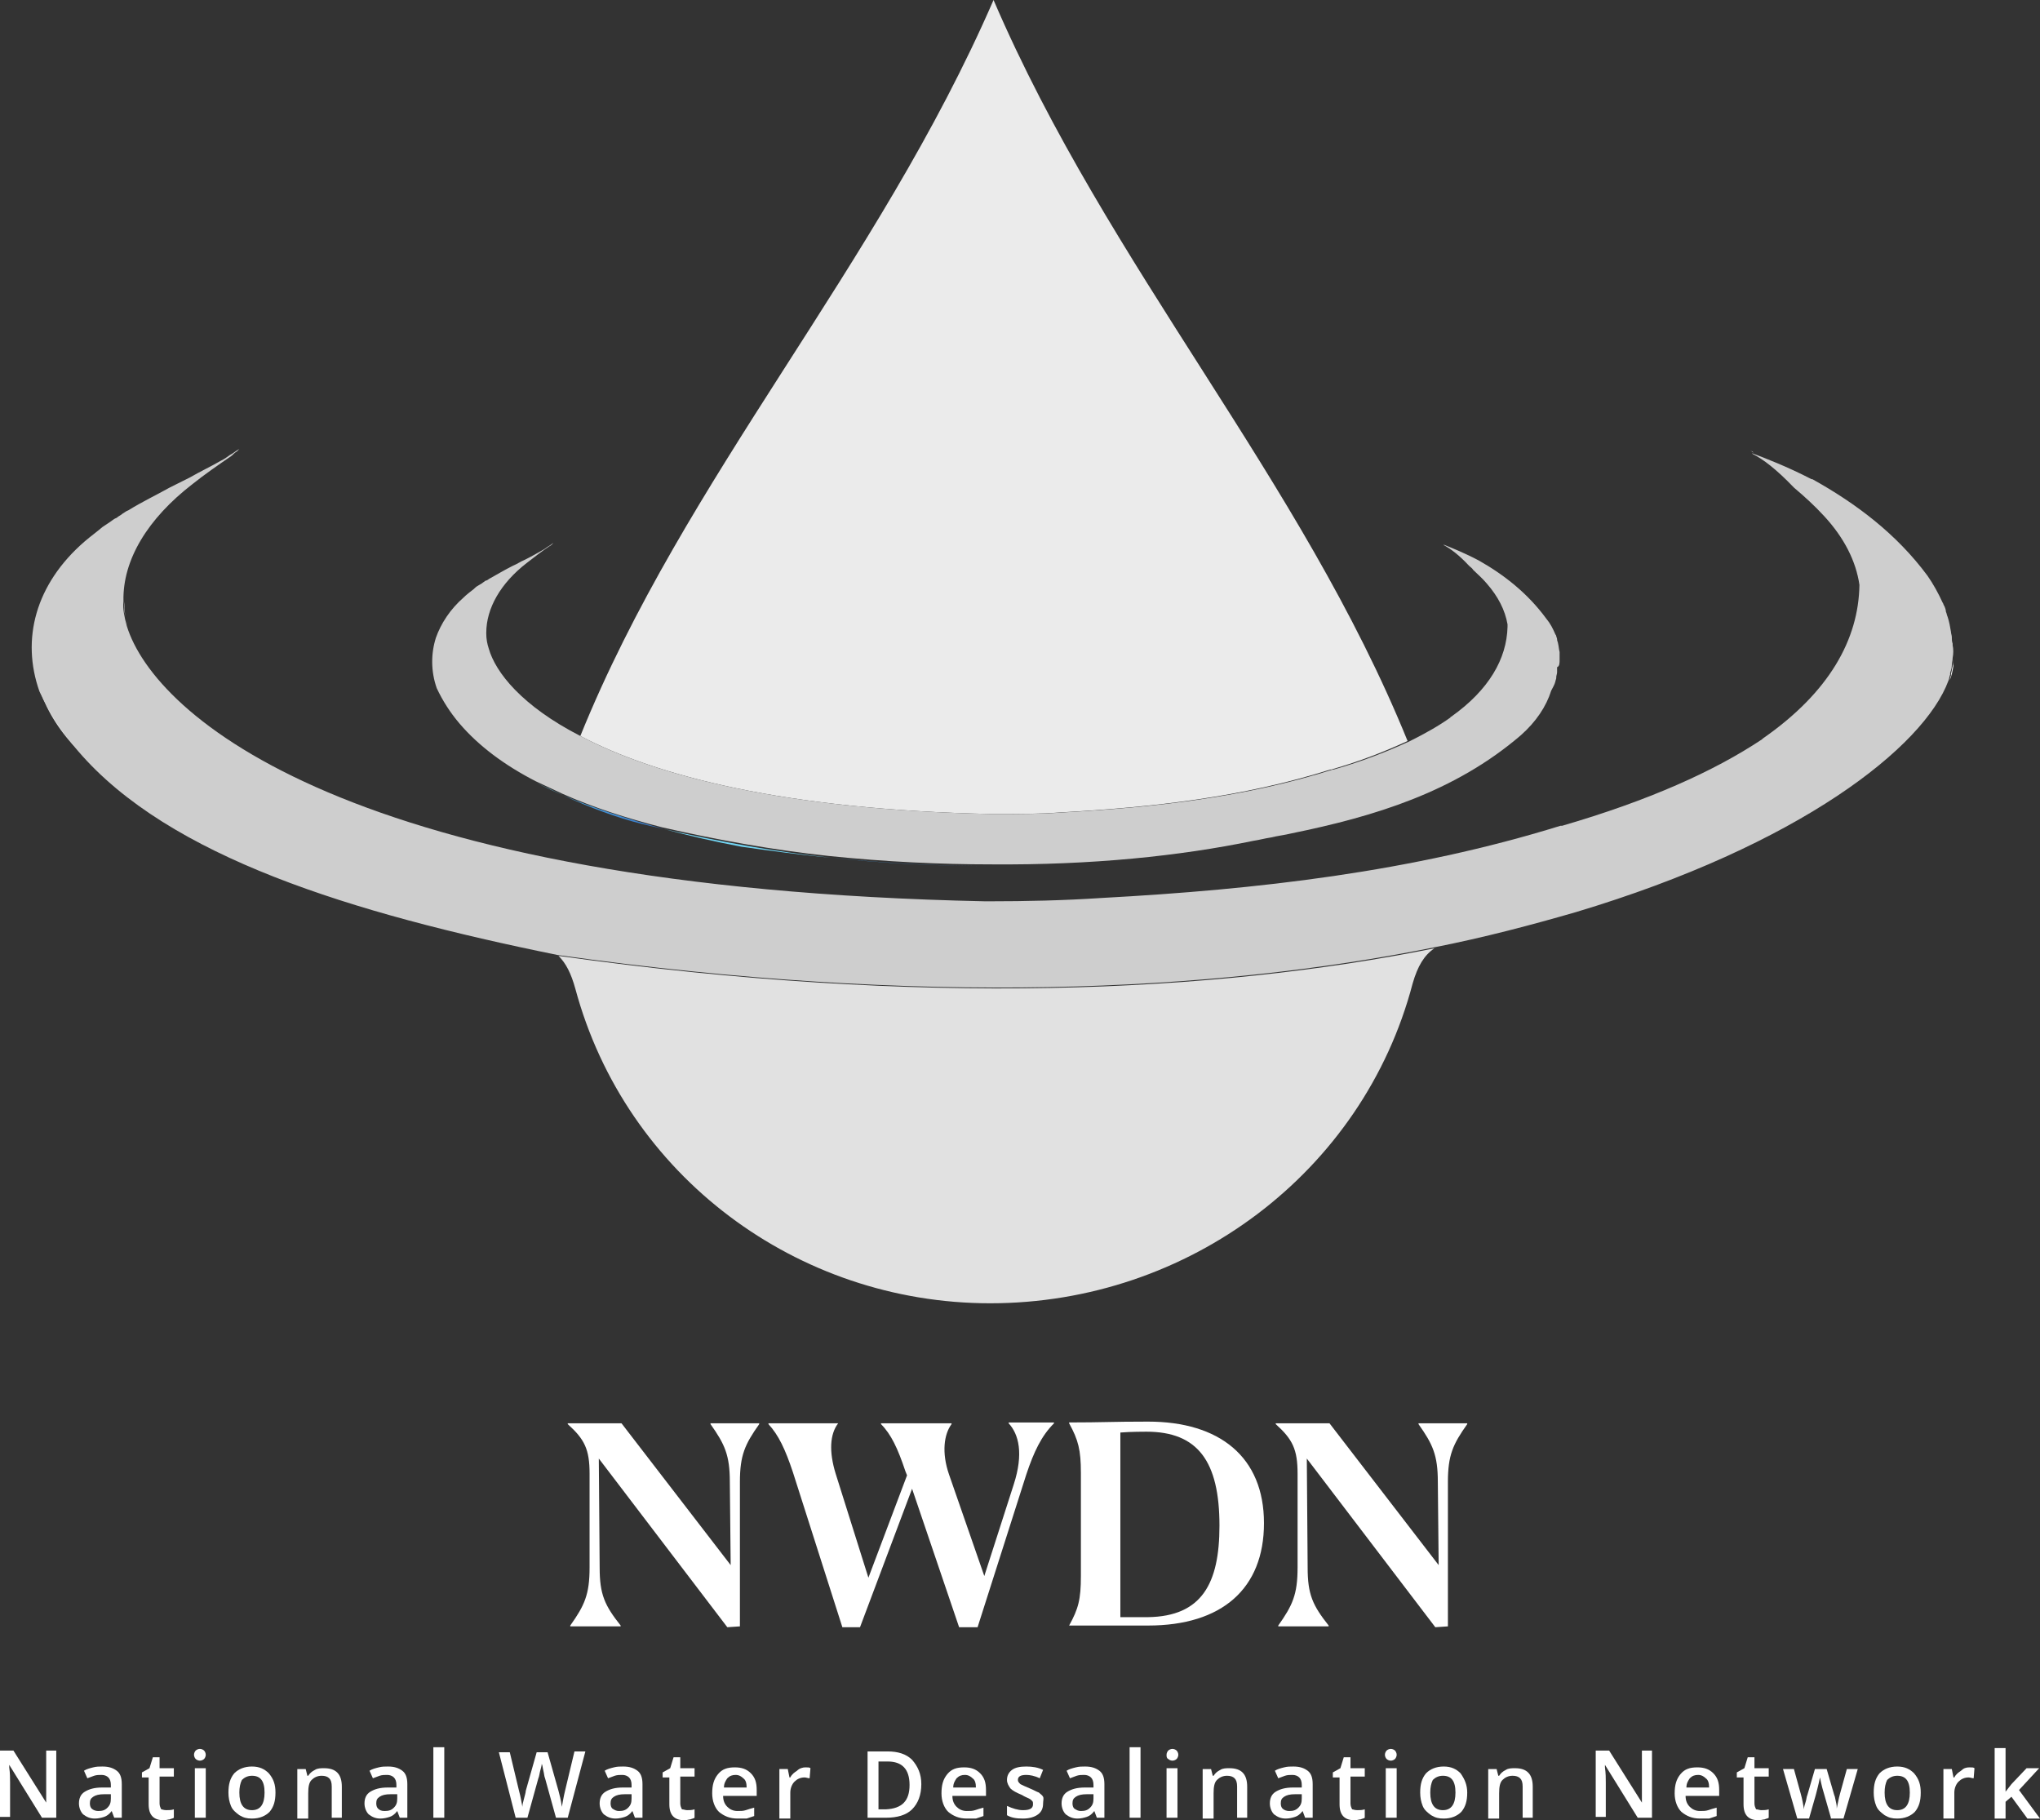 <svg width="241" height="215" viewBox="0 0 241 215" fill="none" xmlns="http://www.w3.org/2000/svg">
<rect x="0" y="0" width="241" height="215" fill="#333333" stroke="none"/>
<g id="Group">
<g id="Group_2">
<g id="Group_3">
<g id="Group_4">
<path id="Vector" d="M70.742 172.277L70.842 185.164C70.842 188.336 71.437 189.624 73.322 192.003V192.102H67.369V192.003C69.056 189.624 69.651 188.336 69.651 185.164V174.062C69.651 171.187 69.056 169.998 67.071 168.213V168.114H73.421L86.32 184.866L86.22 175.053C86.22 171.881 85.625 170.592 83.938 168.213V168.114H89.693V168.213C88.006 170.592 87.411 171.881 87.411 175.053V192.102L85.923 192.201L70.742 172.277Z" fill="white"/>
<path id="Vector_2" d="M99.019 168.115C98.027 169.403 97.928 171.485 98.722 174.062L102.591 186.354L107.155 174.26L106.957 173.765C106.064 171.088 105.27 169.403 104.079 168.214V168.115H112.414V168.214C111.521 169.403 111.223 171.584 112.116 174.161L116.283 186.155L119.756 175.351C120.946 171.683 120.351 169.403 119.16 168.115V168.016H124.518V168.115C123.03 169.602 122.137 171.485 121.244 174.161L115.489 192.202H113.307L107.75 175.846L101.599 192.202H99.515L93.662 173.864C92.769 171.188 91.975 169.502 90.784 168.214V168.115H99.019Z" fill="white"/>
<path id="Vector_3" d="M126.304 192.003C127.396 190.021 127.693 188.93 127.693 186.155V173.963C127.693 171.286 127.396 170.097 126.304 168.114V168.015C130.273 168.015 131.265 167.916 135.631 167.916C144.064 167.916 149.323 172.079 149.323 179.91C149.323 187.642 144.362 192.003 135.631 192.003H126.304ZM135.432 169.106C135.234 169.106 133.547 169.106 132.356 169.205V191.012H135.631C141.981 190.913 144.064 187.047 144.064 180.207C144.064 172.575 141.485 169.106 135.432 169.106Z" fill="white"/>
<path id="Vector_4" d="M154.383 172.277L154.482 185.164C154.482 188.336 155.077 189.624 156.963 192.003V192.102H151.01V192.003C152.696 189.624 153.292 188.336 153.292 185.164V174.062C153.292 171.187 152.696 169.998 150.712 168.213V168.114H157.062L169.96 184.866L169.861 175.053C169.861 171.881 169.266 170.592 167.579 168.213V168.114H173.334V168.213C171.647 170.592 171.052 171.881 171.052 175.053V192.102L169.563 192.201L154.383 172.277Z" fill="white"/>
</g>
</g>
<g id="Group_5">
<path id="Vector_5" d="M78.481 97.935C77.588 97.736 76.794 97.538 75.901 97.34C72.726 96.547 69.65 95.358 66.575 93.97C70.147 95.457 74.215 96.745 78.481 97.935Z" fill="url(#paint0_linear_1198_815)"/>
<path id="Vector_6" d="M117.275 102.296C110.925 102.296 104.476 101.999 98.126 101.305C104.873 101.999 111.322 102.296 117.275 102.296Z" fill="url(#paint1_linear_1198_815)"/>
<path id="Vector_7" d="M166.289 87.526C163.709 88.716 160.732 89.906 157.26 90.897H157.161C146.842 94.168 136.126 95.357 125.411 95.952C122.831 96.15 120.152 96.15 117.573 96.15H117.473H117.275C92.57 95.655 77.389 91.591 68.559 86.932C80.961 56.302 103.682 31.521 117.374 0C130.967 31.621 153.688 56.501 166.289 87.526Z" fill="#EBEBEB"/>
<path id="Vector_8" d="M9.326 88.716C7.143 86.535 5.655 84.156 4.762 81.678C5.953 84.255 7.441 86.535 9.326 88.716Z" fill="#E1E1E1"/>
<path id="Vector_9" d="M15.081 73.947C14.783 72.856 14.585 71.865 14.684 71.072C14.684 72.064 14.783 72.956 15.081 73.947Z" fill="#E1E1E1"/>
<path id="Vector_10" d="M169.464 112.01C168.273 112.803 167.479 114.091 166.884 116.173C161.03 138.476 140.393 153.939 116.977 153.939C94.157 153.939 73.917 138.872 67.964 116.768C67.468 114.983 66.873 113.794 65.98 112.902C108.941 118.948 143.369 117.263 169.464 112.01Z" fill="#E1E1E1"/>
<path id="Vector_11" d="M230.681 77.713C230.681 78.01 230.582 78.308 230.582 78.605C230.582 78.903 230.483 79.2 230.383 79.497C230.383 79.597 230.383 79.597 230.383 79.696C230.284 79.894 230.284 80.191 230.185 80.389C227.308 88.22 212.623 99.818 186.132 107.748C180.973 109.235 175.417 110.721 169.365 111.911C143.27 117.164 108.842 118.85 65.88 112.803C41.473 107.847 19.942 101.206 9.227 88.716C7.342 86.535 5.854 84.255 4.663 81.678C2.48 75.532 4.167 68.99 10.021 63.935C10.715 63.34 11.41 62.844 12.104 62.25C12.402 62.051 12.7 61.853 12.997 61.655C13.295 61.457 13.493 61.258 13.791 61.159C13.989 60.961 14.287 60.862 14.486 60.664C14.684 60.565 14.882 60.366 15.18 60.267C16.768 59.276 18.454 58.483 20.042 57.591C20.835 57.194 21.629 56.798 22.423 56.401C23.614 55.708 24.903 55.113 26.094 54.419C26.491 54.221 26.789 54.023 27.185 53.725C27.582 53.527 27.88 53.23 28.277 53.031C28.277 53.031 28.277 53.031 28.178 53.13C28.178 53.13 28.078 53.23 27.979 53.329C27.781 53.428 27.582 53.626 27.384 53.824C25.796 54.915 24.209 56.005 22.721 57.194C17.462 61.258 14.486 66.116 14.585 70.973V71.072C14.486 71.865 14.684 72.856 14.982 73.946C18.256 84.553 41.274 104.873 116.382 106.459H116.581C116.581 106.459 116.68 106.459 116.779 106.459C121.244 106.459 125.709 106.36 130.174 106.063C148.529 105.071 166.785 102.99 184.346 97.538C184.446 97.538 184.446 97.538 184.545 97.538C194.764 94.564 202.503 91.095 208.159 87.328L208.258 87.229C216.096 81.777 219.569 75.532 219.668 69.089C219.271 66.314 217.882 63.538 215.501 60.961C214.409 59.772 213.219 58.681 211.929 57.591C209.845 55.41 208.258 54.221 207.067 53.626L206.968 53.527C208.556 54.122 211.135 55.113 214.013 56.6C214.013 56.6 214.013 56.6 214.112 56.6C219.271 59.474 224.034 63.043 227.705 67.999C228.399 68.99 228.994 70.081 229.491 71.171C229.59 71.27 229.59 71.468 229.689 71.567C229.788 71.766 229.887 72.063 229.887 72.261C229.987 72.46 229.987 72.658 230.086 72.856C230.284 73.451 230.383 74.046 230.483 74.64C230.483 74.838 230.582 75.037 230.582 75.235C230.582 75.532 230.582 75.731 230.681 76.028C230.681 76.028 230.681 76.028 230.681 76.127V76.226C230.78 76.623 230.78 77.218 230.681 77.713Z" fill="#CECECE"/>
<path id="Vector_12" d="M207.166 53.428C206.968 53.329 206.77 53.23 206.67 53.23C206.77 53.23 206.968 53.329 207.067 53.329C207.067 53.428 207.067 53.428 207.166 53.428Z" fill="white"/>
<path id="Vector_13" d="M230.78 78.605C230.681 79.2 230.582 79.794 230.284 80.488C230.383 80.29 230.383 79.993 230.483 79.794C230.483 79.695 230.483 79.695 230.483 79.596C230.582 79.299 230.582 79.001 230.681 78.704C230.78 78.407 230.78 78.109 230.78 77.812C230.78 77.217 230.78 76.722 230.78 76.127C230.78 76.92 230.78 77.713 230.78 78.605Z" fill="white"/>
<path id="Vector_14" d="M66.575 93.969C65.484 93.474 64.392 92.978 63.4 92.482C64.491 92.978 65.583 93.474 66.575 93.969Z" fill="#72D4F2"/>
<path id="Vector_15" d="M98.126 101.305C94.753 101.007 91.181 100.512 87.609 100.016C84.434 99.421 81.457 98.728 78.481 97.935C85.029 99.421 91.578 100.611 98.126 101.305Z" fill="#72D4F2"/>
<path id="Vector_16" d="M184.247 77.911C184.247 77.713 184.247 77.614 184.247 77.415C184.247 77.316 184.247 77.217 184.247 77.019C184.148 76.622 184.148 76.325 184.049 75.929C184.049 75.829 183.95 75.73 183.95 75.532C183.95 75.334 183.85 75.235 183.85 75.136C183.85 75.037 183.751 74.937 183.751 74.937C183.454 74.243 183.156 73.649 182.66 73.054C180.477 70.08 177.699 67.9 174.722 66.214C173.036 65.322 171.547 64.728 170.555 64.331C170.555 64.331 170.555 64.43 170.654 64.43C171.349 64.827 172.341 65.52 173.532 66.809C173.73 67.007 173.929 67.106 174.028 67.305C174.524 67.8 175.119 68.296 175.615 68.891C177.004 70.477 177.798 72.063 178.096 73.748C178.096 73.847 178.096 73.946 178.096 74.045C177.997 77.812 175.913 81.48 171.448 84.651C171.448 84.651 171.349 84.651 171.349 84.751C169.96 85.742 168.372 86.634 166.587 87.526C164.007 88.716 161.03 89.905 157.558 90.896H157.458C147.14 94.167 136.424 95.357 125.709 95.952C123.129 96.15 120.45 96.15 117.871 96.15H117.771H117.275C92.57 95.654 77.39 91.59 68.559 86.931C61.614 83.363 58.538 79.398 57.745 76.622C57.546 76.028 57.447 75.433 57.447 74.838V74.739C57.447 71.865 59.134 68.891 62.209 66.512C63.102 65.818 63.995 65.124 64.888 64.529C65.087 64.43 65.186 64.331 65.285 64.232L65.384 64.133C65.186 64.232 64.987 64.43 64.789 64.529C64.591 64.628 64.392 64.827 64.194 64.926C63.499 65.322 62.805 65.719 62.011 66.115C61.515 66.314 61.118 66.611 60.622 66.809C59.63 67.305 58.638 67.9 57.745 68.395C57.645 68.494 57.447 68.593 57.348 68.593C57.248 68.692 57.05 68.792 56.951 68.891C56.752 68.99 56.653 69.089 56.455 69.188C56.256 69.287 56.058 69.486 55.959 69.585C55.562 69.882 55.066 70.278 54.768 70.576C53.181 71.964 52.089 73.649 51.494 75.334C50.899 77.217 50.899 79.299 51.593 81.281C52.288 82.768 53.181 84.156 54.272 85.445C56.554 88.121 59.63 90.401 63.301 92.284C64.392 92.78 65.384 93.275 66.476 93.771C70.048 95.357 74.016 96.645 78.283 97.736C84.831 99.223 91.379 100.412 97.928 101.106C104.675 101.8 111.124 102.097 117.077 102.097C128.983 102.196 139.401 101.106 148.033 99.322C148.727 99.223 149.422 99.025 150.116 98.925C150.91 98.727 151.803 98.628 152.597 98.43C162.32 96.447 171.845 93.573 179.683 86.832C181.469 85.246 182.66 83.462 183.255 81.579C183.454 81.182 183.652 80.885 183.751 80.488C183.751 80.389 183.85 80.191 183.85 80.092V79.993C183.85 79.794 183.95 79.596 183.95 79.398C183.95 79.2 183.95 79.001 183.95 78.803C184.247 78.704 184.247 78.308 184.247 77.911Z" fill="#CECECE"/>
</g>
<g id="Group_6">
<g id="Group_7">
<path id="Vector_17" d="M6.548 214.702H4.961L1.091 208.458V208.755C1.191 209.449 1.191 210.044 1.191 210.539V214.603H0V206.772H1.587L5.457 212.918C5.457 212.819 5.457 212.522 5.457 212.026C5.457 211.53 5.457 211.134 5.457 210.837V206.772H6.648V214.702H6.548Z" fill="white"/>
<path id="Vector_18" d="M13.494 214.703L13.196 213.91C12.899 214.306 12.601 214.505 12.303 214.604C12.005 214.703 11.609 214.802 11.212 214.802C10.617 214.802 10.22 214.604 9.823 214.306C9.525 214.009 9.327 213.513 9.327 213.018C9.327 212.423 9.525 211.927 10.021 211.63C10.517 211.333 11.113 211.134 12.105 211.134H13.097V210.837C13.097 210.44 12.998 210.143 12.799 209.945C12.601 209.747 12.303 209.647 12.005 209.647C11.708 209.647 11.41 209.647 11.113 209.747C10.815 209.846 10.617 209.945 10.319 210.044L9.922 209.152C10.22 208.954 10.617 208.854 11.013 208.755C11.41 208.656 11.708 208.656 12.105 208.656C12.899 208.656 13.395 208.854 13.791 209.152C14.188 209.449 14.387 209.945 14.387 210.738V214.703H13.494ZM11.609 213.91C12.105 213.91 12.402 213.811 12.7 213.513C12.998 213.216 13.097 212.919 13.097 212.423V211.927H12.303C11.708 211.927 11.311 212.026 11.013 212.225C10.716 212.423 10.617 212.621 10.617 213.018C10.617 213.315 10.716 213.513 10.815 213.612C11.013 213.811 11.311 213.91 11.609 213.91Z" fill="white"/>
<path id="Vector_19" d="M19.645 213.81C19.942 213.81 20.24 213.81 20.538 213.711V214.702C20.439 214.801 20.24 214.801 20.042 214.901C19.843 214.901 19.645 215 19.347 215C18.157 215 17.561 214.405 17.561 213.116V209.944H16.768V209.35L17.66 208.854L18.057 207.565H18.851V208.854H20.538V209.845H18.851V213.017C18.851 213.315 18.95 213.513 19.05 213.711C19.149 213.711 19.347 213.81 19.645 213.81Z" fill="white"/>
<path id="Vector_20" d="M22.919 207.268C22.919 207.07 23.019 206.872 23.118 206.772C23.217 206.673 23.416 206.574 23.614 206.574C23.812 206.574 24.011 206.673 24.11 206.772C24.209 206.872 24.308 207.07 24.308 207.268C24.308 207.466 24.209 207.665 24.11 207.764C24.011 207.863 23.812 207.962 23.614 207.962C23.416 207.962 23.217 207.863 23.118 207.764C23.019 207.665 22.919 207.466 22.919 207.268ZM24.209 214.702H23.019V208.854H24.308V214.702H24.209Z" fill="white"/>
<path id="Vector_21" d="M32.544 211.729C32.544 212.72 32.345 213.414 31.849 214.009C31.353 214.505 30.658 214.802 29.765 214.802C29.17 214.802 28.773 214.703 28.277 214.405C27.88 214.108 27.483 213.811 27.285 213.315C27.087 212.819 26.987 212.324 26.987 211.729C26.987 210.738 27.186 210.044 27.682 209.449C28.178 208.954 28.872 208.656 29.765 208.656C30.658 208.656 31.254 208.954 31.75 209.449C32.345 210.143 32.544 210.837 32.544 211.729ZM28.277 211.729C28.277 213.117 28.773 213.811 29.765 213.811C30.758 213.811 31.254 213.117 31.254 211.729C31.254 210.341 30.758 209.747 29.765 209.747C29.269 209.747 28.872 209.945 28.575 210.242C28.376 210.639 28.277 211.134 28.277 211.729Z" fill="white"/>
<path id="Vector_22" d="M40.481 214.703H39.191V211.035C39.191 210.54 39.092 210.242 38.893 210.044C38.695 209.846 38.397 209.747 38 209.747C37.504 209.747 37.107 209.945 36.81 210.242C36.512 210.54 36.413 211.035 36.413 211.828V214.802H35.123V208.954H36.115L36.314 209.747H36.413C36.611 209.449 36.81 209.251 37.207 209.053C37.504 208.854 37.901 208.854 38.298 208.854C39.687 208.854 40.382 209.548 40.382 211.035V214.703H40.481Z" fill="white"/>
<path id="Vector_23" d="M47.228 214.703L46.93 213.91C46.632 214.306 46.335 214.505 46.037 214.604C45.739 214.703 45.343 214.802 44.946 214.802C44.35 214.802 43.953 214.604 43.557 214.306C43.259 214.009 43.06 213.513 43.06 213.018C43.06 212.423 43.259 211.927 43.755 211.63C44.251 211.333 44.846 211.134 45.839 211.134H46.831V210.837C46.831 210.44 46.732 210.143 46.533 209.945C46.335 209.747 46.037 209.647 45.739 209.647C45.442 209.647 45.144 209.647 44.846 209.747C44.549 209.846 44.35 209.945 44.053 210.044L43.656 209.152C43.953 208.954 44.35 208.854 44.747 208.755C45.144 208.656 45.442 208.656 45.839 208.656C46.632 208.656 47.129 208.854 47.525 209.152C47.922 209.449 48.121 209.945 48.121 210.738V214.703H47.228ZM45.442 213.91C45.938 213.91 46.236 213.811 46.533 213.513C46.831 213.216 46.93 212.919 46.93 212.423V211.927H46.136C45.541 211.927 45.144 212.026 44.846 212.225C44.549 212.423 44.45 212.621 44.45 213.018C44.45 213.315 44.549 213.513 44.648 213.612C44.846 213.811 45.045 213.91 45.442 213.91Z" fill="white"/>
<path id="Vector_24" d="M52.486 214.702H51.196V206.376H52.486V214.702Z" fill="white"/>
<path id="Vector_25" d="M67.071 214.703H65.682L64.392 210.044C64.293 209.846 64.293 209.548 64.194 209.152C64.095 208.755 64.095 208.458 63.996 208.359C63.996 208.557 63.896 208.855 63.797 209.251C63.698 209.648 63.698 209.846 63.599 210.044L62.309 214.703H60.92L59.928 210.837L58.935 206.971H60.225L61.317 211.531C61.515 212.225 61.614 212.919 61.714 213.414C61.714 213.117 61.813 212.82 61.912 212.423C62.011 212.027 62.111 211.729 62.111 211.531L63.4 206.971H64.69L65.98 211.531C66.079 211.927 66.278 212.621 66.377 213.414C66.476 212.919 66.575 212.225 66.774 211.432L67.865 206.872H69.155L67.071 214.703Z" fill="white"/>
<path id="Vector_26" d="M75.008 214.703L74.711 213.91C74.413 214.306 74.115 214.505 73.818 214.604C73.52 214.703 73.123 214.802 72.726 214.802C72.131 214.802 71.734 214.604 71.337 214.306C71.04 214.009 70.841 213.513 70.841 213.018C70.841 212.423 71.04 211.927 71.536 211.63C72.032 211.333 72.627 211.134 73.619 211.134H74.612V210.837C74.612 210.44 74.512 210.143 74.314 209.945C74.115 209.747 73.818 209.647 73.52 209.647C73.222 209.647 72.925 209.647 72.627 209.747C72.33 209.846 72.131 209.945 71.834 210.044L71.437 209.152C71.734 208.954 72.131 208.854 72.528 208.755C72.925 208.656 73.222 208.656 73.619 208.656C74.413 208.656 74.909 208.854 75.306 209.152C75.703 209.449 75.901 209.945 75.901 210.738V214.703H75.008ZM73.123 213.91C73.619 213.91 73.917 213.811 74.215 213.513C74.512 213.216 74.612 212.919 74.612 212.423V211.927H73.818C73.222 211.927 72.826 212.026 72.528 212.225C72.23 212.423 72.131 212.621 72.131 213.018C72.131 213.315 72.23 213.513 72.33 213.612C72.627 213.811 72.826 213.91 73.123 213.91Z" fill="white"/>
<path id="Vector_27" d="M81.16 213.81C81.458 213.81 81.755 213.81 82.053 213.711V214.702C81.954 214.801 81.755 214.801 81.557 214.901C81.359 214.901 81.16 215 80.862 215C79.672 215 79.076 214.405 79.076 213.116V209.944H78.283V209.35L79.176 208.854L79.573 207.565H80.366V208.854H82.053V209.845H80.366V213.017C80.366 213.315 80.466 213.513 80.565 213.711C80.763 213.711 80.962 213.81 81.16 213.81Z" fill="white"/>
<path id="Vector_28" d="M87.113 214.801C86.22 214.801 85.526 214.504 84.93 214.008C84.434 213.513 84.137 212.72 84.137 211.828C84.137 210.836 84.335 210.143 84.831 209.548C85.327 208.953 85.923 208.755 86.816 208.755C87.609 208.755 88.205 208.953 88.701 209.449C89.197 209.944 89.395 210.539 89.395 211.431V212.125H85.427C85.427 212.72 85.625 213.116 85.923 213.414C86.22 213.711 86.617 213.909 87.113 213.909C87.51 213.909 87.808 213.909 88.105 213.81C88.403 213.711 88.701 213.612 89.098 213.513V214.504C88.8 214.603 88.502 214.702 88.205 214.801C87.907 214.801 87.51 214.801 87.113 214.801ZM86.915 209.647C86.518 209.647 86.22 209.746 85.923 210.043C85.724 210.341 85.526 210.638 85.526 211.134H88.205C88.205 210.638 88.105 210.242 87.808 210.043C87.609 209.845 87.312 209.647 86.915 209.647Z" fill="white"/>
<path id="Vector_29" d="M95.15 208.755C95.448 208.755 95.646 208.755 95.745 208.854L95.646 210.043C95.448 210.043 95.249 209.944 95.051 209.944C94.555 209.944 94.158 210.143 93.86 210.44C93.562 210.737 93.364 211.233 93.364 211.729V214.801H92.074V208.953H93.066L93.265 209.944H93.364C93.562 209.548 93.86 209.35 94.158 209.151C94.455 208.854 94.852 208.755 95.15 208.755Z" fill="white"/>
<path id="Vector_30" d="M108.842 210.738C108.842 212.027 108.445 213.018 107.751 213.712C107.056 214.405 105.965 214.703 104.675 214.703H102.492V206.872H104.873C106.064 206.872 107.056 207.169 107.751 207.863C108.445 208.656 108.842 209.548 108.842 210.738ZM107.453 210.837C107.453 208.954 106.56 208.062 104.873 208.062H103.782V213.712H104.675C106.56 213.613 107.453 212.72 107.453 210.837Z" fill="white"/>
<path id="Vector_31" d="M114.2 214.801C113.307 214.801 112.612 214.504 112.017 214.008C111.521 213.513 111.223 212.72 111.223 211.828C111.223 210.836 111.422 210.143 111.918 209.548C112.414 208.953 113.009 208.755 113.902 208.755C114.696 208.755 115.291 208.953 115.787 209.449C116.283 209.944 116.482 210.539 116.482 211.431V212.125H112.513C112.513 212.72 112.711 213.116 113.009 213.414C113.307 213.711 113.704 213.909 114.2 213.909C114.597 213.909 114.894 213.909 115.192 213.81C115.49 213.711 115.787 213.612 116.184 213.513V214.504C115.886 214.603 115.589 214.702 115.291 214.801C114.993 214.801 114.597 214.801 114.2 214.801ZM114.001 209.647C113.604 209.647 113.307 209.746 113.009 210.043C112.811 210.341 112.612 210.638 112.612 211.134H115.291C115.291 210.638 115.192 210.242 114.894 210.043C114.696 209.845 114.398 209.647 114.001 209.647Z" fill="white"/>
<path id="Vector_32" d="M123.228 213.018C123.228 213.612 123.03 214.009 122.633 214.306C122.236 214.604 121.641 214.802 120.847 214.802C120.053 214.802 119.458 214.703 118.962 214.405V213.315C119.656 213.612 120.252 213.811 120.847 213.811C121.641 213.811 122.038 213.612 122.038 213.117C122.038 212.919 122.038 212.819 121.938 212.72C121.839 212.621 121.74 212.522 121.542 212.423C121.343 212.324 121.045 212.225 120.748 212.026C120.053 211.729 119.656 211.531 119.359 211.233C119.16 210.936 118.962 210.639 118.962 210.242C118.962 209.747 119.16 209.35 119.557 209.053C119.954 208.755 120.549 208.656 121.244 208.656C121.938 208.656 122.633 208.755 123.228 209.053L122.831 210.044C122.236 209.747 121.641 209.647 121.244 209.647C120.549 209.647 120.252 209.846 120.252 210.242C120.252 210.44 120.351 210.54 120.549 210.738C120.748 210.837 121.145 211.035 121.641 211.233C122.137 211.432 122.435 211.63 122.732 211.729C122.931 211.927 123.129 212.026 123.228 212.225C123.327 212.423 123.228 212.72 123.228 213.018Z" fill="white"/>
<path id="Vector_33" d="M129.578 214.703L129.281 213.91C128.983 214.306 128.685 214.505 128.388 214.604C128.09 214.703 127.693 214.802 127.296 214.802C126.701 214.802 126.304 214.604 125.907 214.306C125.61 214.009 125.411 213.513 125.411 213.018C125.411 212.423 125.61 211.927 126.106 211.63C126.602 211.333 127.197 211.134 128.189 211.134H129.181V210.837C129.181 210.44 129.082 210.143 128.884 209.945C128.685 209.747 128.388 209.647 128.09 209.647C127.792 209.647 127.495 209.647 127.197 209.747C126.899 209.846 126.701 209.945 126.403 210.044L126.006 209.152C126.304 208.954 126.701 208.854 127.098 208.755C127.495 208.656 127.792 208.656 128.189 208.656C128.983 208.656 129.479 208.854 129.876 209.152C130.273 209.449 130.471 209.945 130.471 210.738V214.703H129.578ZM127.693 213.91C128.189 213.91 128.487 213.811 128.785 213.513C129.082 213.216 129.181 212.919 129.181 212.423V211.927H128.388C127.792 211.927 127.395 212.026 127.098 212.225C126.8 212.423 126.701 212.621 126.701 213.018C126.701 213.315 126.8 213.513 126.899 213.612C127.197 213.811 127.395 213.91 127.693 213.91Z" fill="white"/>
<path id="Vector_34" d="M134.738 214.702H133.448V206.376H134.738V214.702Z" fill="white"/>
<path id="Vector_35" d="M137.813 207.268C137.813 207.07 137.913 206.872 138.012 206.772C138.111 206.673 138.31 206.574 138.508 206.574C138.706 206.574 138.905 206.673 139.004 206.772C139.103 206.872 139.203 207.07 139.203 207.268C139.203 207.466 139.103 207.665 139.004 207.764C138.905 207.863 138.706 207.962 138.508 207.962C138.31 207.962 138.111 207.863 138.012 207.764C137.813 207.665 137.813 207.466 137.813 207.268ZM139.103 214.702H137.813V208.854H139.103V214.702Z" fill="white"/>
<path id="Vector_36" d="M147.438 214.703H146.148V211.035C146.148 210.54 146.049 210.242 145.85 210.044C145.652 209.846 145.354 209.747 144.957 209.747C144.461 209.747 144.064 209.945 143.767 210.242C143.469 210.54 143.37 211.035 143.37 211.828V214.802H142.08V208.954H143.072L143.271 209.747H143.37C143.568 209.449 143.767 209.251 144.164 209.053C144.461 208.854 144.858 208.854 145.255 208.854C146.644 208.854 147.339 209.548 147.339 211.035V214.703H147.438Z" fill="white"/>
<path id="Vector_37" d="M154.184 214.703L153.887 213.91C153.589 214.306 153.291 214.505 152.994 214.604C152.696 214.703 152.299 214.802 151.902 214.802C151.307 214.802 150.91 214.604 150.513 214.306C150.216 214.009 150.017 213.513 150.017 213.018C150.017 212.423 150.216 211.927 150.712 211.63C151.208 211.333 151.803 211.134 152.795 211.134H153.787V210.837C153.787 210.44 153.688 210.143 153.49 209.945C153.291 209.747 152.994 209.647 152.696 209.647C152.398 209.647 152.101 209.647 151.803 209.747C151.505 209.846 151.307 209.945 151.009 210.044L150.612 209.152C150.91 208.954 151.307 208.854 151.704 208.755C152.101 208.656 152.398 208.656 152.795 208.656C153.589 208.656 154.085 208.854 154.482 209.152C154.879 209.449 155.077 209.945 155.077 210.738V214.703H154.184ZM152.299 213.91C152.795 213.91 153.093 213.811 153.39 213.513C153.688 213.216 153.787 212.919 153.787 212.423V211.927H152.994C152.398 211.927 152.001 212.026 151.704 212.225C151.406 212.423 151.307 212.621 151.307 213.018C151.307 213.315 151.406 213.513 151.505 213.612C151.704 213.811 152.001 213.91 152.299 213.91Z" fill="white"/>
<path id="Vector_38" d="M160.336 213.81C160.633 213.81 160.931 213.81 161.229 213.711V214.702C161.13 214.801 160.931 214.801 160.733 214.901C160.534 214.901 160.336 215 160.038 215C158.848 215 158.252 214.405 158.252 213.116V209.944H157.458V209.35L158.351 208.854L158.748 207.565H159.542V208.854H161.229V209.845H159.542V213.017C159.542 213.315 159.641 213.513 159.741 213.711C159.84 213.711 160.038 213.81 160.336 213.81Z" fill="white"/>
<path id="Vector_39" d="M163.61 207.268C163.61 207.07 163.71 206.872 163.809 206.772C163.908 206.673 164.106 206.574 164.305 206.574C164.503 206.574 164.702 206.673 164.801 206.772C164.9 206.872 164.999 207.07 164.999 207.268C164.999 207.466 164.9 207.665 164.801 207.764C164.702 207.863 164.503 207.962 164.305 207.962C164.106 207.962 163.908 207.863 163.809 207.764C163.71 207.665 163.61 207.466 163.61 207.268ZM164.999 214.702H163.71V208.854H164.999V214.702Z" fill="white"/>
<path id="Vector_40" d="M173.334 211.729C173.334 212.72 173.135 213.414 172.639 214.009C172.143 214.505 171.448 214.802 170.555 214.802C169.96 214.802 169.563 214.703 169.067 214.405C168.67 214.108 168.273 213.811 168.075 213.315C167.877 212.819 167.777 212.324 167.777 211.729C167.777 210.738 167.976 210.044 168.472 209.449C168.968 208.954 169.662 208.656 170.555 208.656C171.448 208.656 172.044 208.954 172.54 209.449C173.036 210.143 173.334 210.837 173.334 211.729ZM168.968 211.729C168.968 213.117 169.464 213.811 170.456 213.811C171.448 213.811 171.945 213.117 171.945 211.729C171.945 210.341 171.448 209.747 170.456 209.747C169.96 209.747 169.563 209.945 169.266 210.242C169.067 210.639 168.968 211.134 168.968 211.729Z" fill="white"/>
<path id="Vector_41" d="M181.172 214.703H179.882V211.035C179.882 210.54 179.783 210.242 179.584 210.044C179.386 209.846 179.088 209.747 178.691 209.747C178.195 209.747 177.798 209.945 177.501 210.242C177.203 210.54 177.104 211.035 177.104 211.828V214.802H175.814V208.954H176.806L177.005 209.747H177.104C177.302 209.449 177.501 209.251 177.898 209.053C178.195 208.854 178.592 208.854 178.989 208.854C180.378 208.854 181.073 209.548 181.073 211.035V214.703H181.172Z" fill="white"/>
<path id="Vector_42" d="M195.062 214.702H193.475L189.605 208.458V208.755C189.704 209.449 189.704 210.044 189.704 210.539V214.603H188.514V206.772H190.101L193.971 212.918C193.971 212.819 193.971 212.522 193.971 212.026C193.971 211.53 193.971 211.134 193.971 210.837V206.772H195.161V214.702H195.062Z" fill="white"/>
<path id="Vector_43" d="M200.817 214.801C199.924 214.801 199.229 214.504 198.634 214.008C198.138 213.513 197.84 212.72 197.84 211.828C197.84 210.836 198.039 210.143 198.535 209.548C199.031 208.953 199.626 208.755 200.519 208.755C201.313 208.755 201.908 208.953 202.404 209.449C202.9 209.944 203.099 210.539 203.099 211.431V212.125H199.13C199.13 212.72 199.329 213.116 199.626 213.414C199.924 213.711 200.321 213.909 200.817 213.909C201.214 213.909 201.511 213.909 201.809 213.81C202.107 213.711 202.404 213.612 202.801 213.513V214.504C202.504 214.603 202.206 214.702 201.908 214.801C201.611 214.801 201.214 214.801 200.817 214.801ZM200.618 209.647C200.222 209.647 199.924 209.746 199.626 210.043C199.428 210.341 199.229 210.638 199.229 211.134H201.908C201.908 210.638 201.809 210.242 201.511 210.043C201.313 209.845 201.015 209.647 200.618 209.647Z" fill="white"/>
<path id="Vector_44" d="M208.06 213.81C208.358 213.81 208.655 213.81 208.953 213.711V214.702C208.854 214.801 208.655 214.801 208.457 214.901C208.258 214.901 208.06 215 207.762 215C206.572 215 205.976 214.405 205.976 213.116V209.944H205.183V209.35L206.076 208.854L206.472 207.565H207.266V208.854H208.953V209.845H207.266V213.017C207.266 213.315 207.365 213.513 207.465 213.711C207.663 213.711 207.861 213.81 208.06 213.81Z" fill="white"/>
<path id="Vector_45" d="M216.295 214.702L215.501 211.927C215.402 211.629 215.203 210.936 215.005 209.944C214.806 210.936 214.608 211.629 214.509 212.026L213.715 214.801H212.326L210.639 208.953H211.929L212.723 211.828C212.921 212.522 213.02 213.116 213.12 213.711C213.12 213.414 213.219 213.116 213.318 212.819C213.417 212.522 213.417 212.224 213.516 212.026L214.409 208.953H215.798L216.691 212.026C216.791 212.224 216.791 212.422 216.89 212.819C216.989 213.215 216.989 213.414 216.989 213.612C217.088 213.215 217.188 212.522 217.386 211.828L218.18 208.953H219.47L217.783 214.801H216.295V214.702Z" fill="white"/>
<path id="Vector_46" d="M226.911 211.729C226.911 212.72 226.713 213.414 226.217 214.009C225.721 214.505 225.026 214.802 224.133 214.802C223.538 214.802 223.141 214.703 222.645 214.405C222.248 214.108 221.851 213.811 221.653 213.315C221.454 212.819 221.355 212.324 221.355 211.729C221.355 210.738 221.553 210.044 222.05 209.449C222.546 208.954 223.24 208.656 224.133 208.656C225.026 208.656 225.621 208.954 226.117 209.449C226.713 210.143 226.911 210.837 226.911 211.729ZM222.645 211.729C222.645 213.117 223.141 213.811 224.133 213.811C225.125 213.811 225.621 213.117 225.621 211.729C225.621 210.341 225.125 209.747 224.133 209.747C223.637 209.747 223.24 209.945 222.942 210.242C222.744 210.639 222.645 211.134 222.645 211.729Z" fill="white"/>
<path id="Vector_47" d="M232.666 208.755C232.963 208.755 233.162 208.755 233.261 208.854L233.162 210.043C232.963 210.043 232.765 209.944 232.566 209.944C232.07 209.944 231.673 210.143 231.376 210.44C231.078 210.737 230.88 211.233 230.88 211.729V214.801H229.59V208.953H230.582L230.78 209.944H230.88C231.078 209.548 231.376 209.35 231.673 209.151C231.971 208.854 232.269 208.755 232.666 208.755Z" fill="white"/>
<path id="Vector_48" d="M236.932 211.63L237.626 210.738L239.412 208.855H240.901L238.519 211.432L241 214.802H239.512L237.626 212.225L236.932 212.82V214.802H235.642V206.476H236.932V210.54V211.63Z" fill="white"/>
</g>
</g>
</g>
</g>
<defs>
<linearGradient id="paint0_linear_1198_815" x1="72.535" y1="93.24" x2="72.535" y2="98.484" gradientUnits="userSpaceOnUse">
<stop stop-color="#4DB0E5"/>
<stop offset="0.995" stop-color="#3871C2"/>
</linearGradient>
<linearGradient id="paint1_linear_1198_815" x1="107.693" y1="101.141" x2="107.693" y2="102.492" gradientUnits="userSpaceOnUse">
<stop stop-color="#4DB0E5"/>
<stop offset="0.995" stop-color="#3871C2"/>
</linearGradient>
</defs>
</svg>

